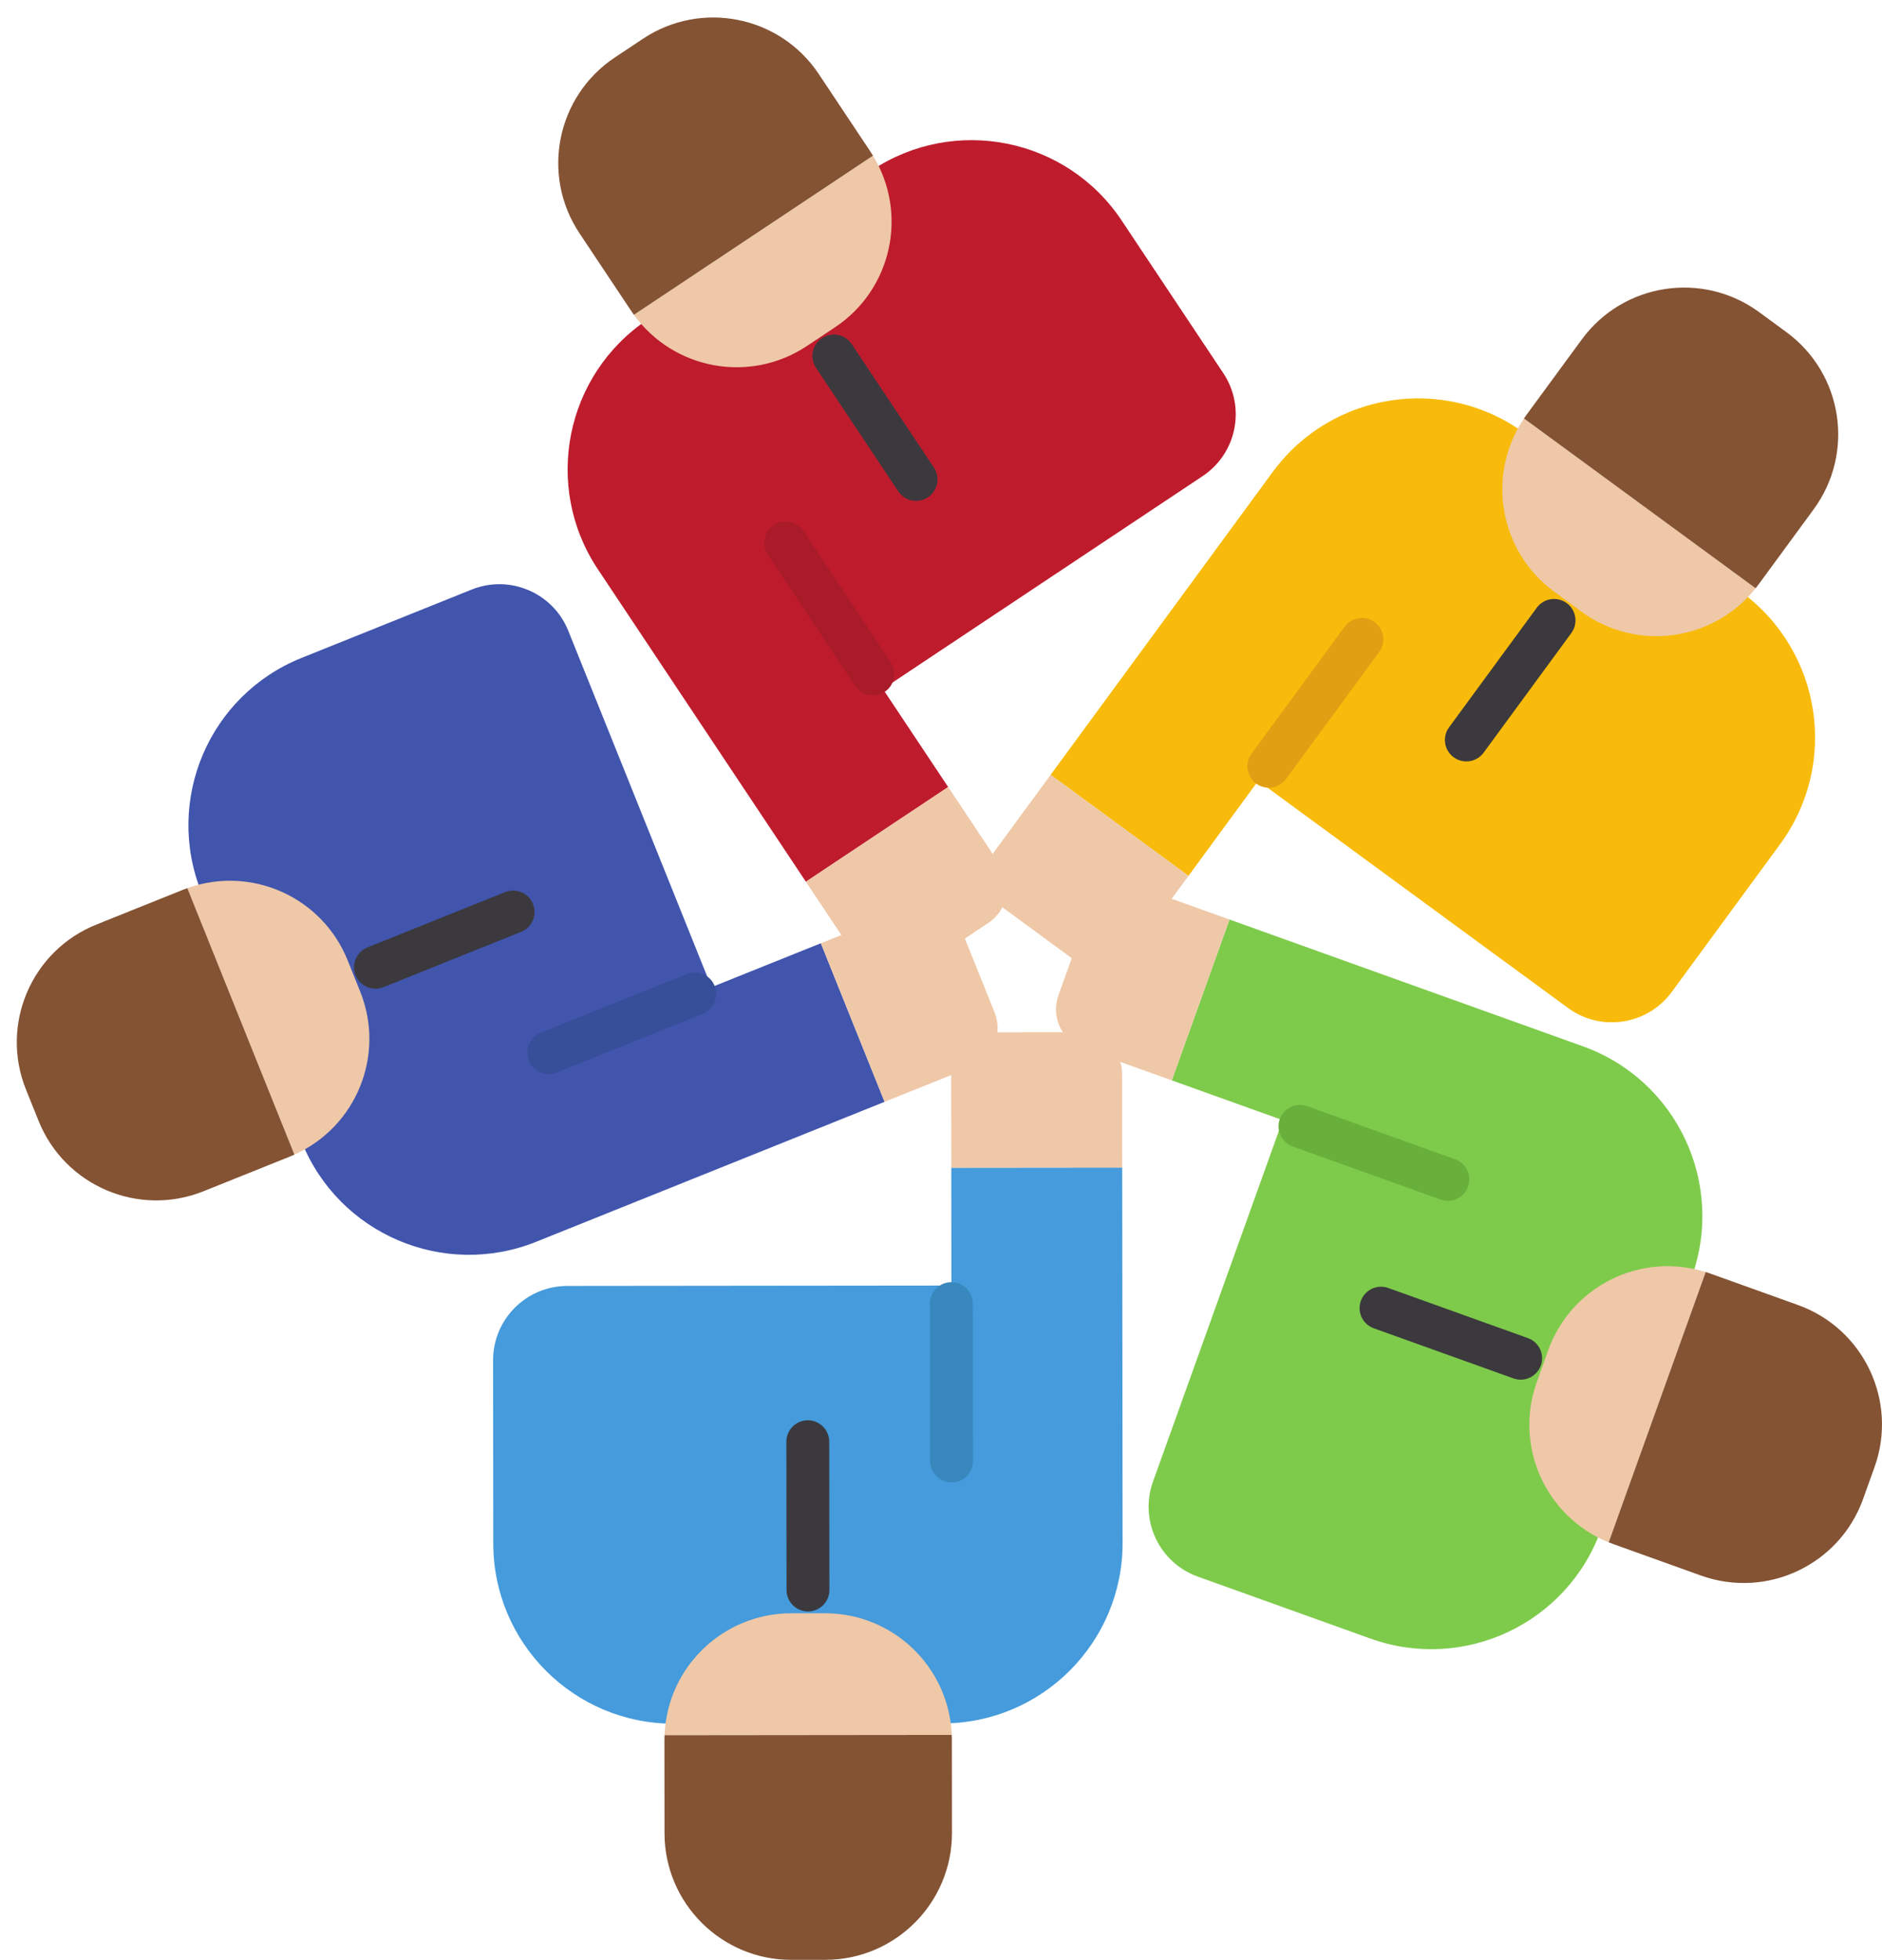 <?xml version="1.0" encoding="UTF-8"?><svg xmlns="http://www.w3.org/2000/svg" xmlns:xlink="http://www.w3.org/1999/xlink" height="548.9" preserveAspectRatio="xMidYMid meet" version="1.0" viewBox="-4.7 -4.9 527.0 548.9" width="527.0" zoomAndPan="magnify"><defs><clipPath id="a"><path d="M 181 480 L 262 480 L 262 543.988 L 181 543.988 Z M 181 480"/></clipPath><clipPath id="b"><path d="M 445 351 L 522.301 351 L 522.301 439 L 445 439 Z M 445 351"/></clipPath></defs><g><g><path d="M 309.648 427.23 L 309.539 322.086 L 261.68 322.133 L 261.711 355.133 L 154.16 355.242 C 142.672 355.254 133.367 364.57 133.375 376.059 C 133.375 376.062 133.375 376.066 133.375 376.07 L 133.43 427.41 C 133.457 455.293 156.082 477.875 183.965 477.848 C 183.965 477.848 183.969 477.848 183.969 477.848 L 259.199 477.77 C 287.086 477.742 309.668 455.117 309.648 427.23" fill="#459bdb"/></g><g><path d="M 261.809 480.988 C 261.039 461.938 245.363 446.895 226.297 446.914 L 216.828 446.922 C 197.762 446.941 182.113 462.02 181.387 481.074 L 261.809 480.988" fill="#efc8a8"/></g><g><path d="M 221.547 446.406 C 218.234 446.406 215.551 443.727 215.547 440.414 L 215.504 398.879 C 215.5 395.562 218.184 392.875 221.496 392.871 L 221.504 392.871 C 224.816 392.871 227.5 395.555 227.504 398.863 L 227.547 440.402 C 227.551 443.715 224.867 446.406 221.555 446.406 L 221.547 446.406" fill="#3b393d"/></g><g clip-path="url(#a)"><path d="M 261.871 508.43 L 261.844 482.387 C 261.844 481.918 261.832 481.461 261.809 480.988 L 181.387 481.07 C 181.363 481.539 181.352 481.996 181.352 482.473 L 181.379 508.516 C 181.395 528.121 197.305 544.008 216.914 543.988 C 216.918 543.988 216.926 543.988 216.93 543.988 L 226.398 543.98 C 246.008 543.961 261.891 528.043 261.871 508.43" fill="#845333"/></g><g><path d="M 261.766 410.262 C 258.453 410.262 255.77 407.582 255.766 404.27 L 255.719 360.188 C 255.715 356.875 258.398 354.184 261.711 354.18 L 261.719 354.18 C 265.031 354.18 267.715 356.863 267.719 360.176 L 267.766 404.258 C 267.766 407.57 265.086 410.262 261.77 410.262 L 261.766 410.262" fill="#3888bd"/></g><g><path d="M 309.539 322.086 L 309.512 295.891 C 309.504 289.418 304.254 284.176 297.777 284.18 L 273.363 284.207 C 266.887 284.219 261.648 289.469 261.648 295.941 L 261.68 322.133 L 309.539 322.086" fill="#efc8a8"/></g><g><path d="M 438.559 288.137 L 339.586 252.625 L 323.422 297.672 L 354.488 308.82 L 318.16 410.051 C 314.277 420.859 319.895 432.773 330.707 436.656 C 330.711 436.656 330.715 436.66 330.719 436.66 L 379.039 454 C 405.285 463.418 434.195 449.777 443.613 423.531 L 469.023 352.723 C 478.441 326.477 464.805 297.562 438.559 288.137" fill="#7ecb4b"/></g><g><path d="M 472.934 351.359 C 454.75 345.629 435.285 355.285 428.844 373.227 L 425.645 382.141 C 419.203 400.086 428.086 419.918 445.77 427.055 L 472.934 351.359" fill="#efc8a8"/></g><g><path d="M 421.113 381.496 C 420.426 381.496 419.738 381.375 419.09 381.141 L 379.988 367.109 C 376.871 365.992 375.25 362.555 376.367 359.438 C 377.488 356.316 380.922 354.695 384.043 355.816 L 423.141 369.848 C 426.262 370.965 427.887 374.398 426.77 377.516 C 425.914 379.906 423.652 381.496 421.113 381.496" fill="#3b393d"/></g><g clip-path="url(#b)"><path d="M 498.777 360.59 L 474.262 351.789 C 473.82 351.633 473.387 351.488 472.934 351.352 L 445.773 427.047 C 446.207 427.227 446.633 427.395 447.07 427.547 L 471.586 436.348 C 490.039 442.973 510.371 433.383 517 414.93 C 517 414.926 517.004 414.922 517.004 414.914 L 520.203 406.004 C 526.824 387.547 517.23 367.215 498.777 360.59" fill="#845333"/></g><g><path d="M 400.73 331.41 C 400.039 331.41 399.352 331.293 398.703 331.059 L 357.211 316.168 C 354.109 315.008 352.535 311.551 353.695 308.445 C 354.836 305.402 358.191 303.82 361.266 304.875 L 402.754 319.762 C 405.875 320.879 407.5 324.312 406.383 327.434 C 405.527 329.82 403.266 331.414 400.73 331.41" fill="#69af3c"/></g><g><path d="M 339.586 252.625 L 314.934 243.777 C 308.844 241.59 302.129 244.75 299.938 250.844 C 299.938 250.848 299.938 250.852 299.934 250.852 L 291.688 273.832 C 289.508 279.926 292.672 286.637 298.766 288.824 L 323.418 297.672 L 339.586 252.625" fill="#efc8a8"/></g><g><path d="M 351.668 127.301 L 289.496 212.102 L 328.098 240.402 L 347.609 213.785 L 434.348 277.379 C 443.609 284.176 456.625 282.176 463.422 272.914 C 463.426 272.91 463.426 272.906 463.43 272.902 L 493.785 231.504 C 510.273 209.016 505.406 177.422 482.922 160.934 L 422.25 116.449 C 399.762 99.961 368.164 104.816 351.668 127.301" fill="#f8bb0b"/></g><g><path d="M 422.051 112.305 C 411.395 128.109 415.117 149.512 430.488 160.789 L 438.121 166.391 C 453.5 177.668 475.039 174.781 486.906 159.855 L 422.051 112.305" fill="#efc8a8"/></g><g><path d="M 405.902 208.348 C 402.59 208.344 399.902 205.656 399.906 202.344 C 399.906 201.066 400.312 199.824 401.066 198.797 L 425.629 165.297 C 427.59 162.625 431.344 162.051 434.016 164.012 C 436.691 165.969 437.266 169.727 435.305 172.398 L 410.746 205.898 C 409.613 207.441 407.816 208.352 405.902 208.348" fill="#3b393d"/></g><g><path d="M 438.25 90.152 L 422.848 111.152 C 422.57 111.531 422.309 111.91 422.047 112.301 L 486.906 159.855 C 487.207 159.488 487.484 159.129 487.762 158.746 L 503.16 137.746 C 514.758 121.941 511.344 99.723 495.539 88.125 C 495.531 88.121 495.523 88.117 495.52 88.113 L 487.883 82.512 C 472.066 70.918 449.844 74.34 438.25 90.152" fill="#845333"/></g><g><path d="M 350.586 215.711 C 347.273 215.711 344.59 213.02 344.59 209.707 C 344.594 208.434 345 207.191 345.754 206.164 L 371.816 170.613 C 373.777 167.941 377.535 167.363 380.207 169.324 C 382.879 171.285 383.457 175.039 381.496 177.715 L 355.43 213.262 C 354.301 214.805 352.5 215.715 350.586 215.711" fill="#e1a013"/></g><g><path d="M 289.496 212.098 L 274.012 233.219 C 270.184 238.441 271.312 245.777 276.531 249.605 L 276.535 249.605 L 296.223 264.043 C 301.445 267.867 308.777 266.738 312.609 261.52 L 328.098 240.398 L 289.496 212.098" fill="#efc8a8"/></g><g><path d="M 145.438 342.879 L 243 303.68 L 225.156 259.27 L 194.535 271.57 L 154.438 171.77 C 150.156 161.109 138.047 155.934 127.387 160.215 C 127.379 160.215 127.375 160.219 127.371 160.219 L 79.734 179.359 C 53.859 189.754 41.316 219.156 51.711 245.031 L 79.758 314.836 C 90.148 340.719 119.555 353.27 145.438 342.879" fill="#4155ad"/></g><g><path d="M 77.742 318.461 C 95.141 310.664 103.273 290.516 96.168 272.824 L 92.641 264.039 C 85.531 246.344 65.715 237.426 47.758 243.84 L 77.742 318.461" fill="#efc8a8"/></g><g><path d="M 100.445 271.996 C 97.129 272 94.441 269.316 94.438 266.004 C 94.434 263.551 95.926 261.344 98.203 260.43 L 136.746 244.941 C 139.824 243.707 143.316 245.199 144.551 248.273 C 145.789 251.348 144.297 254.844 141.223 256.078 L 102.68 271.562 C 101.969 271.852 101.211 271.996 100.445 271.996" fill="#3b393d"/></g><g><path d="M 52.293 328.723 L 76.457 319.016 C 76.895 318.84 77.316 318.656 77.742 318.461 L 47.758 243.836 C 47.316 243.992 46.887 244.152 46.449 244.324 L 22.285 254.035 C 4.09 261.34 -4.738 282.016 2.566 300.215 C 2.566 300.219 2.57 300.223 2.57 300.227 L 6.102 309.012 C 13.414 327.211 34.094 336.035 52.293 328.723" fill="#845333"/></g><g><path d="M 148.953 295.891 C 145.637 295.895 142.949 293.211 142.945 289.895 C 142.941 287.441 144.438 285.234 146.715 284.32 L 187.613 267.887 C 190.688 266.652 194.184 268.145 195.418 271.219 C 196.652 274.293 195.16 277.785 192.086 279.023 L 151.188 295.457 C 150.477 295.742 149.719 295.891 148.953 295.891" fill="#374e99"/></g><g><path d="M 243 303.68 L 267.301 293.914 C 273.309 291.5 276.223 284.676 273.809 278.668 C 273.809 278.668 273.809 278.664 273.809 278.664 L 264.707 256.012 C 262.289 250.004 255.465 247.094 249.461 249.504 L 225.16 259.27 L 243 303.68" fill="#efc8a8"/></g><g><path d="M 162.703 154.516 L 220.969 242.043 L 260.809 215.52 L 242.523 188.051 L 332.051 128.449 C 341.617 122.086 344.211 109.176 337.852 99.609 C 337.848 99.605 337.844 99.602 337.844 99.598 L 309.395 56.867 C 293.945 33.656 262.602 27.363 239.391 42.816 C 239.387 42.816 239.387 42.816 239.387 42.816 L 176.766 84.504 C 153.551 99.953 147.258 131.297 162.703 154.516" fill="#be1c2d"/></g><g><path d="M 172.812 83.266 C 183.992 98.711 205.375 102.566 221.246 92.004 L 229.129 86.758 C 245.004 76.195 249.695 54.977 239.758 38.699 L 172.812 83.266" fill="#efc8a8"/></g><g><path d="M 251.824 135.371 C 249.816 135.375 247.938 134.371 246.824 132.695 L 223.805 98.117 C 221.969 95.359 222.719 91.637 225.477 89.801 C 228.234 87.965 231.961 88.711 233.797 91.469 L 256.812 126.047 C 258.648 128.805 257.902 132.531 255.145 134.367 C 254.16 135.023 253.008 135.371 251.824 135.371" fill="#3b393d"/></g><g><path d="M 157.574 60.441 L 172.008 82.121 C 172.27 82.512 172.531 82.887 172.809 83.266 L 239.758 38.699 C 239.516 38.301 239.273 37.91 239.012 37.52 L 224.578 15.84 C 213.715 -0.488 191.676 -4.914 175.352 5.949 C 175.348 5.949 175.344 5.953 175.34 5.957 L 167.461 11.203 C 151.133 22.07 146.707 44.117 157.574 60.441" fill="#845333"/></g><g><path d="M 239.73 189.852 C 237.723 189.852 235.844 188.848 234.73 187.176 L 210.305 150.48 C 208.469 147.723 209.215 143.996 211.973 142.16 C 214.73 140.324 218.457 141.07 220.293 143.828 L 244.719 180.523 C 246.555 183.285 245.809 187.008 243.051 188.844 C 242.066 189.5 240.91 189.848 239.73 189.852" fill="#a91b29"/></g><g><path d="M 220.969 242.043 L 235.484 263.844 C 239.07 269.23 246.348 270.691 251.734 267.105 C 251.734 267.105 251.738 267.105 251.738 267.105 L 272.062 253.574 C 277.449 249.984 278.91 242.711 275.324 237.32 L 260.809 215.52 L 220.969 242.043" fill="#efc8a8"/></g></g></svg>